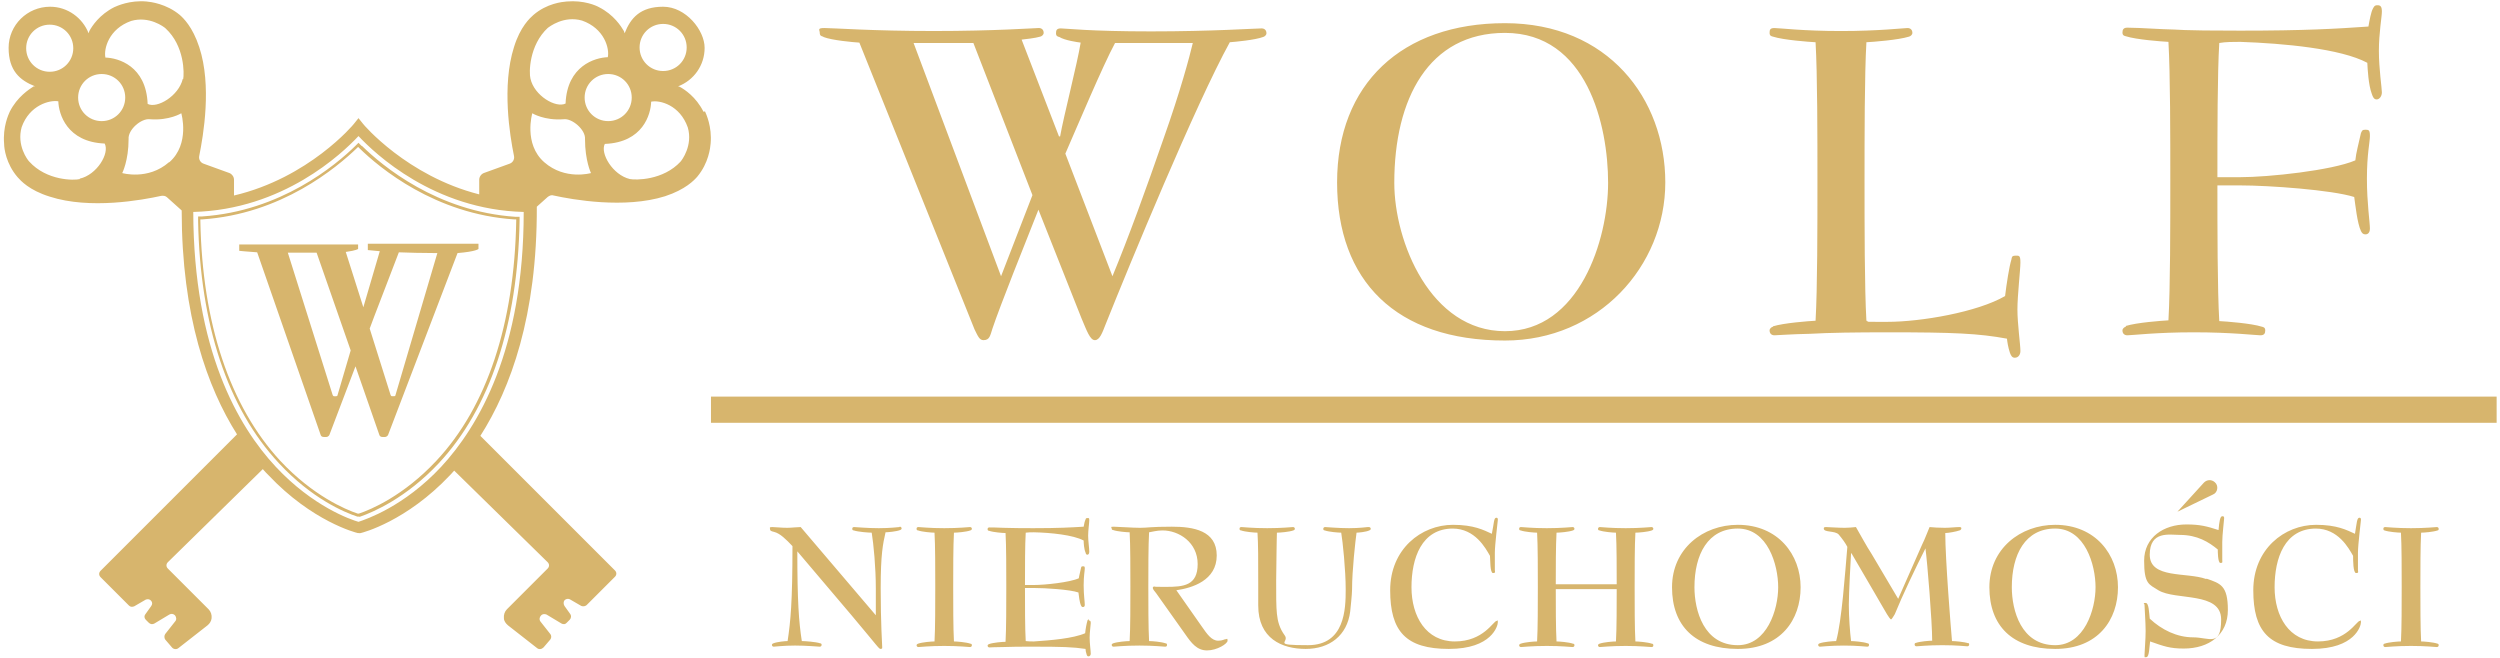 <?xml version="1.0" encoding="UTF-8"?>
<svg id="Warstwa_3" xmlns="http://www.w3.org/2000/svg" version="1.1" viewBox="0 0 668.8 176.1">
  <!-- Generator: Adobe Illustrator 29.4.0, SVG Export Plug-In . SVG Version: 2.1.0 Build 152)  -->
  <defs>
    <style>
      .st0 {
        fill: #d7b56d;
      }
    </style>
  </defs>
  <path class="st0" d="M188.2,29.9c-2-4-5.1-6-6.4-6.7h0s-.4-.1-.4-.1c4.2-1.6,7.1-5.6,7.1-10.3s-5-11-11.1-11-8.7,3-10.3,7.1l-.2-.6c-.7-1.2-2.7-4.4-6.7-6.4-.7-.4-4-1.9-8.6-1.5-1.2.1-5.3.5-8.9,3.6-.9.8-3.5,3.1-5.2,8.6-3.3,10.4-1.1,23.7,0,29.1.2.9-.3,1.8-1.2,2.1l-6.9,2.5c-.7.3-1.2,1-1.2,1.8v3.9h0c-19.3-4.9-31-18.7-31.1-18.9l-1.2-1.5-1.2,1.5c-.1.2-12.1,14.5-32.1,19.2v-4.2c0-.8-.5-1.5-1.2-1.8l-6.9-2.5c-.9-.3-1.4-1.2-1.2-2.1,1.1-5.5,3.4-18.8,0-29.1-1.8-5.5-4.3-7.8-5.2-8.6-3.6-3-7.8-3.5-8.9-3.6-4.5-.4-7.9,1.2-8.6,1.5-4,2-6,5.1-6.7,6.4l-.2.6c-1.6-4.1-5.6-7.1-10.3-7.1-6.1,0-11.1,4.9-11.1,11s3,8.7,7.1,10.3h-.4c-1.2.8-4.4,2.8-6.4,6.8-.3.7-1.9,4-1.5,8.6,0,1.2.5,5.3,3.6,8.9.8.9,3.1,3.5,8.6,5.2,10.8,3.5,24.8.9,29.8-.2.6-.1,1.2,0,1.6.4l3.9,3.5h0c0,28.3,6.9,47.4,14.8,59.9,0,0,0,0,0,0l-36.5,36.5h0c-.5.5-.5,1.2,0,1.7l7.6,7.6c.4.4.9.4,1.4.2l3.1-1.8c.5-.2,1.1-.1,1.4.3.4.4.4,1,0,1.5l-1.5,2.1c-.4.5-.3,1.1.1,1.5l.8.8c.4.4,1,.5,1.5.2l4-2.4c.5-.3,1.1-.2,1.5.2h0c.4.5.5,1.2,0,1.7l-2.6,3.3c-.3.4-.3,1.1,0,1.5l1.8,2.1c.4.5,1.2.6,1.7.2l7.8-6.1c.6-.5,1-1.1,1.1-1.9.1-.9-.2-1.8-.8-2.4l-10.9-10.9c-.5-.5-.5-1.2,0-1.7l25.4-24.9c.5.6,1,1.1,1.5,1.6,11.7,12.4,23.4,15.4,23.9,15.5h.4c0,.1.4,0,.4,0,.5-.1,12.2-3.1,23.9-15.5.4-.4.7-.8,1.1-1.2l25,24.5c.5.5.5,1.2,0,1.7l-10.9,10.9c-.6.6-.9,1.5-.8,2.4,0,.7.5,1.4,1.1,1.9l7.8,6.1c.5.4,1.2.3,1.7-.2l1.8-2.1c.3-.4.4-1,0-1.5l-2.6-3.3c-.4-.5-.3-1.2.1-1.6h0c.4-.5,1-.5,1.5-.3l4,2.4c.5.3,1.1.2,1.4-.2l.8-.8c.4-.4.5-1.1.1-1.6l-1.5-2.1c-.3-.5-.3-1.1,0-1.5.4-.4.9-.5,1.4-.3l3.1,1.8c.5.2,1,.1,1.4-.2l7.6-7.6c.5-.5.5-1.2,0-1.7l-36-36s0,0,0,0c8.1-12.7,15.2-32.1,15.1-61.3,0,0,2.9-2.6,2.9-2.6.5-.4,1.1-.6,1.6-.4,5,1.1,19,3.6,29.8.2,5.5-1.8,7.8-4.3,8.6-5.2,3.1-3.7,3.5-7.8,3.6-8.9.4-4.5-1.2-7.9-1.5-8.6ZM177.4,6.4c3.5,0,6.3,2.8,6.3,6.3s-2.8,6.3-6.3,6.3-6.3-2.8-6.3-6.3,2.8-6.3,6.3-6.3ZM7,12.9c0-3.5,2.8-6.3,6.3-6.3s6.3,2.8,6.3,6.3-2.8,6.3-6.3,6.3-6.3-2.8-6.3-6.3ZM21.4,47.9h0c-1.5.4-8.9.5-13.6-4.7-.4-.4-3.4-4.3-2-9.2,2.1-5.9,7.5-7.3,9.8-6.9.1,3.4,2.3,10.9,12.4,11.3,1.4,2.6-2.1,8.4-6.7,9.4ZM27.2,32.4c-3.5,0-6.3-2.8-6.3-6.3s2.8-6.3,6.3-6.3,6.3,2.8,6.3,6.3-2.8,6.3-6.3,6.3ZM45.2,43.4h0c-5.6,4.9-12.5,2.9-12.5,2.9,0,0,1.7-3.3,1.7-9.1-.2-2.5,3.4-5.6,5.7-5.3,5.2.4,8.4-1.6,8.4-1.6,0,0,2.4,8.2-3.2,13.1ZM48.9,21.1c-1.1,4.6-6.9,8-9.4,6.7-.4-10.2-7.9-12.3-11.3-12.4-.5-2.3.9-7.7,6.9-9.8h0c4.8-1.4,8.8,1.6,9.2,2,5.1,4.7,5,12.1,4.7,13.6ZM118,124.9h0c-9.9,10.6-20,14-22.1,14.7-2.1-.6-12.2-4.1-22.1-14.7-10.1-10.8-22-31.3-22.1-68.2,24-.6,39.8-15.6,44.2-20.3,4.4,4.7,20.2,19.7,44.2,20.3,0,36.9-12.1,57.4-22.1,68.2ZM146.5,7.5h0c.4-.3,4.3-3.4,9.2-2,6,2.1,7.4,7.5,6.9,9.8-3.4.1-10.9,2.3-11.3,12.4-2.6,1.3-8.4-2.1-9.4-6.7-.4-1.5-.4-8.9,4.7-13.6ZM145.6,43.4h0c-5.6-4.9-3.2-13.1-3.2-13.1,0,0,3.2,2,8.4,1.6,2.2-.3,5.9,2.8,5.7,5.3,0,5.8,1.6,9.1,1.6,9.1,0,0-6.9,2-12.5-2.9ZM156.4,26.1c0-3.5,2.8-6.3,6.3-6.3s6.3,2.8,6.3,6.3-2.8,6.3-6.3,6.3-6.3-2.8-6.3-6.3ZM182.1,43.2h0c-4.7,5.1-12.1,5-13.6,4.7-4.6-1.1-8-6.9-6.7-9.4,10.2-.4,12.3-7.9,12.4-11.3,2.3-.5,7.7.9,9.8,6.9,1.4,4.8-1.6,8.8-2,9.2ZM96.7,39l-.8-.8-.8.8c-5.3,5.2-20,17.5-41,18.9h-1.1c0,0,0,1.2,0,1.2.5,27.7,7.9,50.1,21.6,64.8,8.8,9.5,17.6,13.2,21,14.3h.4c0,.1.4,0,.4,0,3.4-1.2,12.2-4.9,21-14.3,13.7-14.7,21.1-37.1,21.6-64.8v-1.1s-1.1,0-1.1,0c-21-1.4-35.7-13.7-41-18.9h0ZM138.1,58.7v.4h0c-.5,27.5-7.8,49.7-21.4,64.2-8.7,9.3-17.4,13-20.7,14.1h-.3c-3.3-1.1-12-4.8-20.7-14.1-13.5-14.6-20.9-36.8-21.4-64.2v-.4h.4c21.3-1.4,36.1-13.9,41.5-19.1l.3-.3.3.3c5.4,5.3,20.3,17.7,41.5,19.1h.4ZM128,65.2h-29.6v1.7s1.2.1,3.2.3h0l-4.4,15-4.7-14.8c2.9-.4,3.3-.8,3.3-.8v-1.2h-31.8v1.7s1.8.2,4.8.4c0,0,0,0,0,0l17,48.9c.1.3.4.5.8.5h.7c.3,0,.6-.2.8-.5l7-18.4,6.4,18.4c.1.3.4.5.8.5h.7c.3,0,.6-.2.8-.5l18.6-48.7c5-.4,5.6-1.1,5.6-1.1v-1.2ZM93.8,93.8l-3.5,11.9h0c0,.2-.2.3-.4.3h-.5c-.2,0-.3-.1-.4-.3l-12-38.1c2,0,4.2,0,6.5,0h1.2s0,0,0,0l9.1,26.1h0ZM105.8,105.7c0,.2-.2.3-.4.3h-.5c-.2,0-.3-.1-.4-.3l-5.6-17.8h0c0-.2,7.8-20.3,7.8-20.4,2.8.1,6.1.2,9.7.2h.6s0,0,0,0l-11.2,38h0ZM220.3,9.9c2.3.9,8,1.4,9.6,1.5l30.8,76.7c.9,1.8,1.3,2.9,2.4,2.9,1.7,0,1.8-1.3,2.4-3.1,2-6,8.8-23,12.3-31.8l11.5,29c1.4,3.3,2.3,5.9,3.6,5.9s2-2,2.9-4.3c6.4-16,24.1-58.9,33.2-75.4,1.4-.1,6.8-.6,8.9-1.4.4-.1.9-.5.9-1,0-.8-.5-1.3-1.3-1.3-1.5,0-13.3.8-29.6.8s-23-.8-24.1-.8-1.3.5-1.3,1.3.5.9.9,1c1.4.9,4.9,1.4,5.7,1.5-.9,5.6-4.6,19.9-5.5,25.1h-.3l-10-25.9c.9-.1,3.7-.4,5-.8.4-.1.9-.5.9-1,0-.8-.5-1.3-1.3-1.3s-11.9.8-28.1.8-27.1-.8-29.2-.8-1.3.5-1.3,1.3.5.9.9,1h0ZM298.3,11.5h20.8c-.9,3.8-3.3,12.8-7.8,25.5-4.6,13.3-9.5,26.8-13.7,36.9l-12.6-32.8c3.2-7.3,10-23.5,13.3-29.6h0ZM260.4,11.5l15.8,40.7-8.4,21.7-23.4-62.4s16,0,16,0ZM402.6,91.1c25,0,42.9-19.9,42.9-42.3s-15.3-42.6-42.9-42.6-44.9,16.3-44.9,42.6,15.7,42.3,44.9,42.3ZM402.6,8.8c22,0,27.6,24.8,27.6,40.1s-7.7,39.7-27.6,39.7-29.6-23.9-29.6-39.7c0-22.5,9.2-40.1,29.6-40.1ZM474.3,87.4c-.4.1-.9.5-.9,1,0,.8.5,1.3,1.3,1.3s4.2-.3,9.5-.4c5.2-.3,12.3-.4,20.7-.4,17.8,0,24.4.3,32,1.7.1.9.3,2.3.8,3.8.3.8.6,1.3,1.3,1.3,1,0,1.5-.9,1.5-1.8,0-1.7-.8-7.3-.8-11.1s.8-10.6.8-12.6-.4-1.8-1.4-1.8-.9.6-1,1c-.6,1.9-1.3,6.5-1.7,9.8-7.4,4.3-22.5,6.9-31.5,6.9s-3.8,0-5.6-.3c-.5-8.7-.5-25.5-.5-37.3s0-28.6.5-37.2c1.9-.1,8.5-.6,11.4-1.5.4-.1.9-.5.9-1,0-.8-.5-1.3-1.3-1.3s-7.8.8-17.8.8-16.6-.8-17.8-.8-1.3.5-1.3,1.3.5.9.9,1c2.8.9,9.5,1.4,11.4,1.5.5,8.6.5,25.4.5,37.2s0,28.7-.5,37.3c-1.9.1-8.5.6-11.4,1.5h0ZM568.7,87.4c-.4.1-.9.5-.9,1,0,.8.5,1.3,1.3,1.3,1.2,0,7.8-.8,17.8-.8s16.8.8,17.8.8,1.3-.5,1.3-1.3-.5-.9-.9-1c-2.8-.9-9.5-1.4-11.4-1.5-.5-8.4-.5-24.9-.5-36.3h6.1c7.7,0,24.5,1.2,30.5,3.1.3,2,.8,7,1.8,9.1.3.6.6.9,1.2.9.9,0,1.2-.8,1.2-1.5,0-1.8-.8-6.8-.8-13.4s.8-9.8.8-11.4-.3-1.7-1.2-1.7-.9.3-1.2.9c-.6,2.8-1.3,5.2-1.5,7.3-6.3,2.7-23.2,4.5-30.8,4.5h-6.1c0-11.9,0-27.8.5-35.9,1.7-.3,3.7-.3,5.6-.3,11.6.4,26.9,1.8,34,5.6.1,1.8.3,5.9,1.2,8.3.3.9.6,1.5,1.3,1.5s1.4-.8,1.4-1.9-.8-6.3-.8-11.1.8-9.1.8-10.5-.4-1.7-1.2-1.7-.9.4-1.2.9c-.5.9-.9,3.1-1.2,4.8-8.5.6-17.1,1.1-34.3,1.1s-15.5-.3-20.7-.4c-5.2-.3-8.5-.4-9.5-.4s-1.3.5-1.3,1.3.5.9.9,1c2.8.9,9.5,1.4,11.4,1.5.5,8.6.5,25.4.5,37.2s0,28.7-.5,37.3c-1.9.1-8.5.6-11.4,1.5h0ZM240.6,141c-.2,0-2.4.3-5.5.3s-6.2-.3-6.6-.3-.5.2-.5.5.2.4.4.4c1.2.4,4,.6,4.8.6.5,3.1,1.1,9.2,1.1,15v7.1l-20.1-23.6c-.9,0-2.5.2-3.6.2-1.7,0-3.1-.2-4-.2s-.6.2-.6.6.3.5,1.1.7c1.6.4,3.2,2,4.9,3.8,0,14.9-.5,20.1-1.3,25.4-.6,0-2.8.2-3.8.6-.1,0-.4.2-.4.4,0,.3.2.5.5.5s2.7-.3,5.7-.3,6.3.3,6.6.3.5-.2.5-.5-.2-.4-.4-.4c-1.1-.4-4.2-.6-4.9-.6-.8-5.2-1.2-10.6-1.2-24l14.5,17.1c7.4,8.8,7.3,9,7.8,9s.4-.3.4-.6c0-.4-.4-6.4-.4-15.6s.6-11.9,1.3-15c.6,0,2.9-.2,3.9-.6.1,0,.4-.2.4-.4,0-.3-.2-.5-.5-.5h0ZM259.6,141.9c.1,0,.4-.2.4-.4,0-.3-.2-.5-.5-.5s-3,.3-6.9.3-6.5-.3-6.9-.3-.5.2-.5.5.2.4.4.4c1.1.4,3.7.6,4.4.6.2,3.3.2,9.9.2,14.5s0,11.2-.2,14.6c-.8,0-3.3.2-4.4.6-.1,0-.4.2-.4.4,0,.3.2.5.5.5s3-.3,6.9-.3,6.6.3,6.9.3.5-.2.5-.5-.2-.4-.4-.4c-1.1-.4-3.7-.6-4.4-.6-.2-3.5-.2-10-.2-14.6s0-11,.2-14.5c.8,0,3.3-.2,4.4-.6ZM291.3,165.7c-.2,0-.4.2-.4.4-.2.6-.5,2.2-.6,3.3-3.2,1.4-9.2,1.9-13.7,2.2-.8,0-1.5,0-2.2-.1-.2-3.3-.2-9.7-.2-14.2h2.4c3,0,9.6.4,11.9,1.2.1.8.3,2.7.7,3.5.1.2.2.4.5.4.4,0,.5-.3.5-.6,0-.9-.3-2.6-.3-5.2s.3-3.9.3-4.5-.1-.6-.5-.6-.4.1-.5.4c-.2,1.1-.5,2-.6,2.8-2.4,1.1-9.1,1.8-12,1.8h-2.4c0-4.6,0-10.9.2-14,.6-.1,1.5-.1,2.2-.1,4.5.1,10.5.7,13.3,2.2,0,.7.1,2.3.5,3.2.1.4.2.6.5.6s.5-.3.5-.8c0-1-.3-2.9-.3-4.3s.3-3.4.3-4.1-.1-.6-.5-.6-.4.1-.5.4c-.2.4-.4,1.2-.5,1.9-3.3.2-6.7.4-13.4.4s-6-.1-8.1-.1c-2-.1-3.3-.1-3.7-.1s-.5.2-.5.5.2.4.4.4c1.1.4,3.7.6,4.4.6.2,3.3.2,9.9.2,14.5s0,11.2-.2,14.6c-.8,0-3.3.2-4.4.6-.1,0-.4.2-.4.4,0,.3.2.5.5.5s1.6-.1,3.7-.1c2-.1,4.8-.1,8.1-.1,7.5,0,10.6.1,13.9.6,0,.4.1.9.3,1.5.1.3.2.5.5.5.4,0,.6-.4.6-.7,0-.7-.3-2.8-.3-4.3s.3-3.4.3-3.9-.1-.7-.5-.7h0ZM327.9,171c-.4,0-.8.4-2,.4-1.8,0-3-1.8-4.4-3.8l-6.8-9.7c4.2-.6,10.8-2.6,10.8-9.3s-6.3-7.7-12-7.7-6.5.3-8.5.3-6.1-.3-7.1-.3-.5.2-.5.5.2.4.4.4c1.1.4,3.7.6,4.4.6.2,3.3.2,9.9.2,14.5s0,11.2-.2,14.6c-.8,0-3.3.2-4.4.6-.1,0-.4.2-.4.4,0,.3.2.5.5.5s3-.3,6.9-.3,6.5.3,6.9.3.5-.2.5-.5-.2-.4-.4-.4c-1.1-.4-3.6-.6-4.4-.6-.2-3.5-.2-10.4-.2-14.6s0-11,.2-14.5c.8-.1,2-.5,3.6-.5,4.4,0,9.4,3.2,9.4,9s-3.8,6.1-8.5,6.1-2.4-.1-2.9-.1-.6.1-.6.4.4.8.9,1.4l7.8,11c1.6,2.3,3.1,4.3,5.8,4.3s5.5-1.8,5.5-2.6-.2-.4-.5-.4h0ZM365.9,141c-.2,0-2.2.3-5,.3s-6.1-.3-6.4-.3-.5.2-.5.5.2.4.4.4c1.1.4,3.7.6,4.4.6.4,2.3,1.2,10,1.2,15.2s-.2,14.9-10.1,14.9-4.8-.7-6.2-2.6-1.9-3.8-2.1-5.8c-.4-3.5-.1-14.6-.1-16.7,0-2.6.1-4,.1-5,.8,0,3.3-.2,4.4-.6.1,0,.4-.2.4-.4,0-.3-.2-.5-.5-.5s-3,.3-6.9.3-6.5-.3-6.9-.3-.5.2-.5.5.2.4.4.4c1.1.4,3.7.6,4.4.6.2,3.2.2,6.7.2,14.5s0,3.9,0,5c0,8.8,6.3,11.6,12.7,11.6s11.1-3.6,11.9-10c.1-1,.5-4.7.5-5.9,0-5.2.9-13,1.2-15.2.5,0,2.6-.2,3.4-.6.1,0,.4-.2.4-.4,0-.3-.2-.5-.5-.5h0ZM388.6,141.4c6,0,8.8,5.2,10,7.3.1,1.1,0,4.6.8,4.6s.5-.4.5-.8v-4.6c0-2.2.8-8.5.8-8.8s0-.6-.4-.6c-.7,0-.6,1.4-1.2,4.3-2.2-1-4.8-2.4-10.4-2.4-8.5,0-16.8,6.5-16.8,17.5s4.2,15.7,15.7,15.7,13.1-6.2,13.1-7.1-.1-.4-.3-.4c-.9,0-3.5,5.5-11.2,5.5s-11.6-6.7-11.6-14.5,2.7-15.7,11.1-15.7h0ZM441.9,141.9c.1,0,.4-.2.4-.4,0-.3-.2-.5-.5-.5s-3,.3-6.9.3-6.6-.3-6.9-.3-.5.2-.5.5.2.4.4.4c1.1.4,3.7.6,4.4.6.2,3.3.2,9.8.2,13.8h-16.3c0-4,0-10.5.2-13.8.8,0,3.3-.2,4.4-.6.1,0,.4-.2.4-.4,0-.3-.2-.5-.5-.5s-3,.3-6.9.3-6.5-.3-6.9-.3-.5.2-.5.5.2.4.4.4c1.1.4,3.7.6,4.4.6.2,3.3.2,9.9.2,14.5s0,11.2-.2,14.6c-.8,0-3.3.2-4.4.6-.1,0-.4.2-.4.4,0,.3.2.5.5.5s3-.3,6.9-.3,6.6.3,6.9.3.5-.2.5-.5-.2-.4-.4-.4c-1.1-.4-3.7-.6-4.4-.6-.2-3.3-.2-10-.2-14h16.3c0,4,0,10.7-.2,14-.8,0-3.3.2-4.4.6-.1,0-.4.2-.4.4,0,.3.2.5.5.5s3-.3,6.9-.3,6.5.3,6.9.3.5-.2.5-.5-.2-.4-.4-.4c-1.1-.4-3.7-.6-4.4-.6-.2-3.3-.2-10-.2-14.6s0-11.2.2-14.5c.8,0,3.3-.2,4.4-.6ZM464.9,140.4c-9.3,0-17.6,6.4-17.6,16.7s6.1,16.5,17.6,16.5,16.8-7.8,16.8-16.5-6-16.7-16.8-16.7ZM464.9,172.6c-9.1,0-11.6-9.3-11.6-15.5,0-8.8,3.6-15.7,11.6-15.7s10.8,9.7,10.8,15.7-3,15.5-10.8,15.5ZM526.6,172.1c-1.1-.4-3.7-.6-4.4-.6-.3-3.4-1.8-21.9-1.8-28.9.8,0,3-.4,3.8-.7.2,0,.5-.3.5-.5s0-.4-.5-.4c-1,0-2.6.2-3.9.2s-3.4-.1-4.1-.2c-.7,1.6-1.2,3.1-2,4.7l-6.4,14.5-7.1-12c-1.5-2.3-2.8-4.8-4.2-7.2-1,.1-2.1.2-3,.2-1.7,0-4.5-.2-5-.2s-.6.1-.6.4c0,1.1,3,.5,4,1.6,1,1.2,1.8,2.3,2.3,3.3-.6,7-1.5,19.9-3,25.2-.8,0-3.3.2-4.4.6-.1,0-.4.2-.4.4,0,.3.2.5.5.5s2.8-.3,6.4-.3,5.8.3,6.2.3.5-.2.5-.5-.2-.4-.4-.4c-1.1-.4-3.7-.6-4.4-.6-.3-2.4-.6-6.6-.6-9.7s.5-12.3.6-13.8h.1l6.3,10.8c1,1.8,2.3,3.9,3.2,5.5.3.5.9,1.4,1.1,1.4s.8-1.1,1-1.4c1.9-4.7,5.7-12.7,8.2-17.6h0c.5,3.7,1.8,19.6,1.8,24.7-.8,0-3.3.2-4.4.6-.2,0-.3.2-.3.4,0,.3.2.5.5.5s3-.3,6.9-.3,6.4.3,6.7.3.5-.2.5-.5-.2-.4-.3-.4h0ZM549.8,140.4c-9.3,0-17.6,6.4-17.6,16.7s6.1,16.5,17.6,16.5,16.8-7.8,16.8-16.5-6-16.7-16.8-16.7ZM549.8,172.6c-9.1,0-11.6-9.3-11.6-15.5,0-8.8,3.6-15.7,11.6-15.7s10.8,9.7,10.8,15.7-3,15.5-10.8,15.5ZM590.2,154.9c-5.2-1.9-15.1,0-15.1-6.5s5.3-5.3,8.1-5.3c4.6,0,7.7,1.9,10.1,3.9,0,.4,0,3.6.7,3.6s.5-.2.5-.9v-4.7c0-1.9.5-5.9.5-6.3s0-.6-.5-.6c-.6,0-.8,1.5-1,3.7-3.1-1-4.9-1.5-8.6-1.5-6,0-11.3,3.4-11.3,9.7s1.3,6.3,3.8,7.9c4.6,2.8,16.8.3,16.8,7.8s-3.2,4.8-7.5,4.8-8.4-2-11.6-5c-.2-1.6-.2-4.2-1.1-4.2s-.3.2-.3.5c0,.7.3,4.7.3,7s-.3,5.5-.3,6.4,0,.6.5.6c.8,0,.8-3,1-4.2,3.7,1.3,5.3,1.9,9,1.9,6.8,0,11.8-3.7,11.8-10.3s-2-7.1-5.7-8.4h0ZM619.5,141.4c6,0,8.8,5.2,10,7.3,0,1.1,0,4.6.8,4.6s.5-.4.5-.8v-4.6c0-2.2.8-8.5.8-8.8s0-.6-.4-.6c-.7,0-.7,1.4-1.2,4.3-2.2-1-4.8-2.4-10.4-2.4-8.5,0-16.8,6.5-16.8,17.5s4.2,15.7,15.7,15.7,13.1-6.2,13.1-7.1,0-.4-.3-.4c-.9,0-3.5,5.5-11.2,5.5s-11.6-6.7-11.6-14.5,2.7-15.7,11.1-15.7h0ZM652.1,141.9c.2,0,.3-.2.3-.4,0-.3-.2-.5-.5-.5s-3,.3-6.9.3-6.5-.3-6.9-.3-.5.2-.5.5.2.4.3.4c1.1.4,3.7.6,4.4.6.2,3.3.2,9.9.2,14.5s0,11.2-.2,14.6c-.8,0-3.3.2-4.4.6-.2,0-.3.2-.3.4,0,.3.2.5.5.5s3-.3,6.9-.3,6.6.3,6.9.3.5-.2.5-.5-.2-.4-.3-.4c-1.1-.4-3.7-.6-4.4-.6-.2-3.5-.2-10-.2-14.6s0-11,.2-14.5c.8,0,3.3-.2,4.4-.6ZM190.2,106.1h477.7v7H190.2v-7ZM582.5,136.9l7.1-7.8c.8-.8,2-.9,2.9-.1,1.1.9.8,2.8-.5,3.3l-9.5,4.6h0Z"/>
</svg>